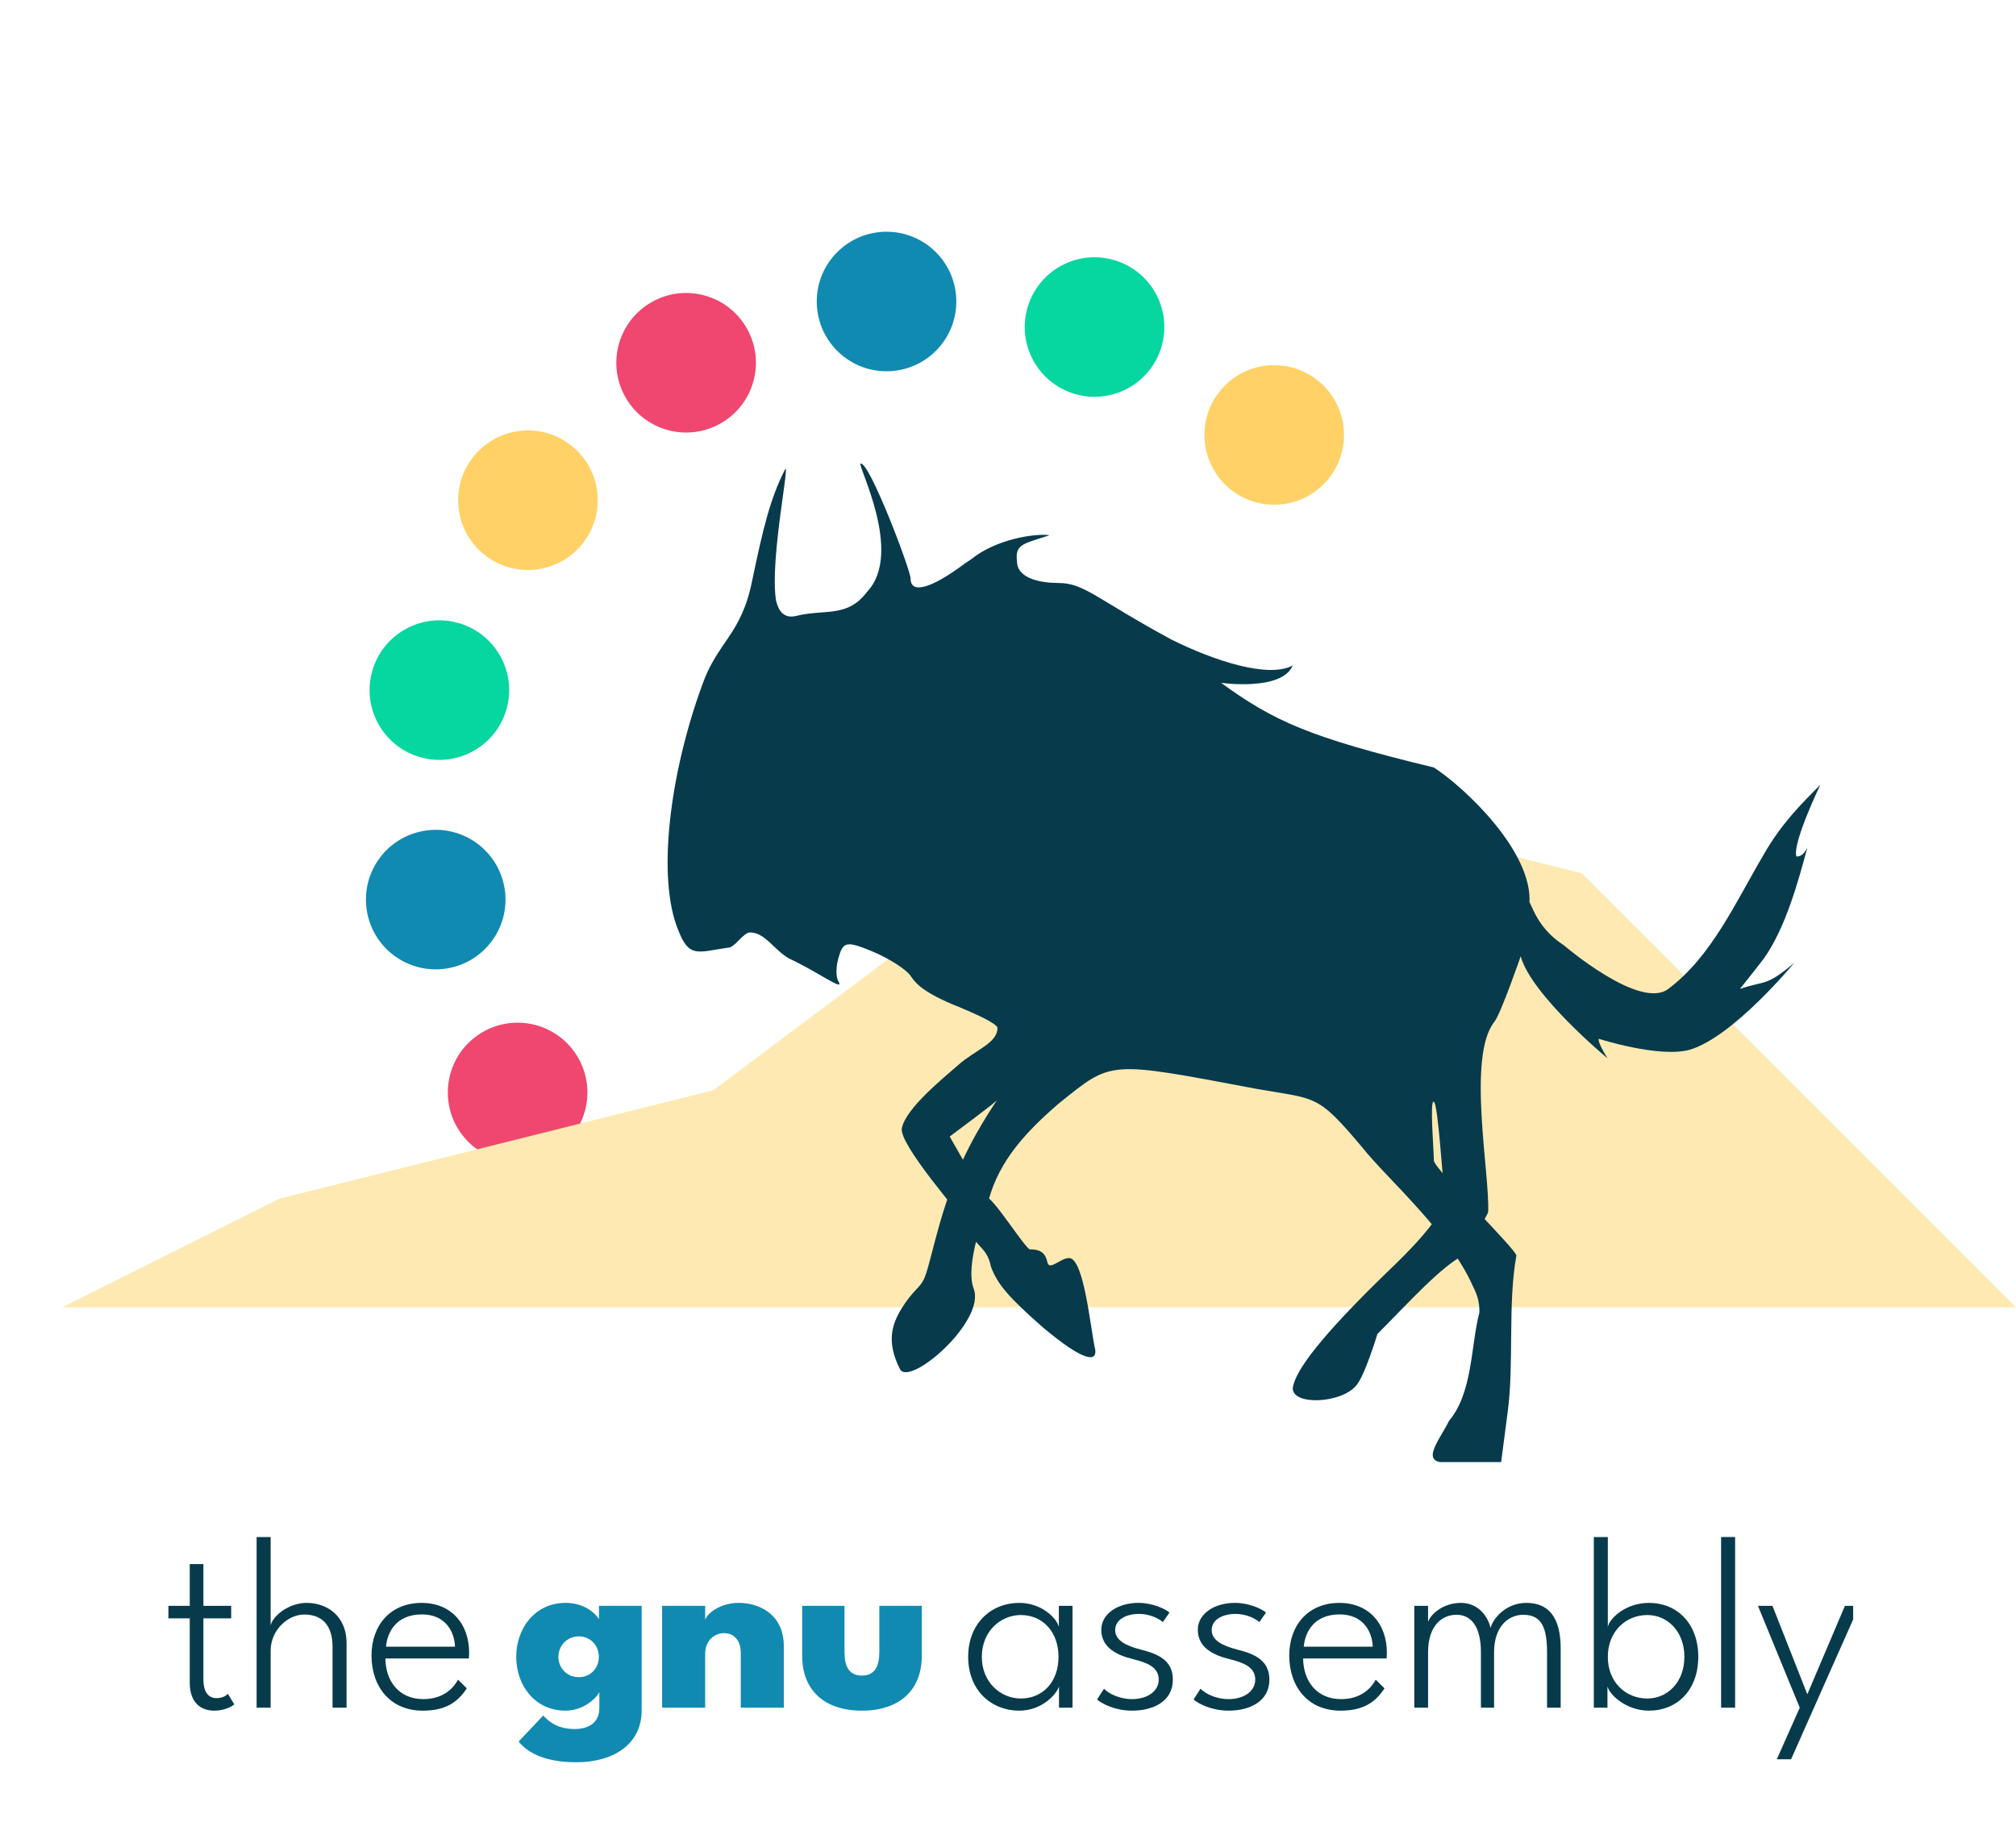 <?xml version="1.0" encoding="UTF-8" standalone="no"?>
<svg
   xmlns:dc="http://purl.org/dc/elements/1.1/"
   xmlns:cc="http://creativecommons.org/ns#"
   xmlns:rdf="http://www.w3.org/1999/02/22-rdf-syntax-ns#"
   xmlns:svg="http://www.w3.org/2000/svg"
   xmlns="http://www.w3.org/2000/svg"
   xmlns:sodipodi="http://sodipodi.sourceforge.net/DTD/sodipodi-0.dtd"
   xmlns:inkscape="http://www.inkscape.org/namespaces/inkscape"
   width="260.0"
   height="238.292"
   version="1.1"
   id="svg134"
   sodipodi:docname="logo.svg"
   inkscape:version="1.0.2 (e86c870879, 2021-01-15)">
  <defs
     id="defs138" />
  <sodipodi:namedview
     pagecolor="#ffffff"
     bordercolor="#666666"
     borderopacity="1"
     objecttolerance="10"
     gridtolerance="10"
     guidetolerance="10"
     inkscape:pageopacity="0"
     inkscape:pageshadow="2"
     inkscape:window-width="1920"
     inkscape:window-height="1016"
     id="namedview136"
     showgrid="false"
     inkscape:zoom="3.5922246"
     inkscape:cx="130"
     inkscape:cy="160.62776"
     inkscape:window-x="0"
     inkscape:window-y="27"
     inkscape:window-maximized="1"
     inkscape:current-layer="svg128" />
  <svg
     width="260.0"
     height="238.292"
     version="1.1"
     id="svg132">
    <svg
       height="228.292"
       width="260.0"
       class="aligned-center-offset"
       x="0"
       y="0"
       version="1.1"
       id="svg130">
      <svg
         x="0.0"
         width="260.0"
         height="197.292"
         y="0"
         version="1.1"
         id="svg112">
        <svg
           height="247.292"
           width="280.0"
           class="aligned-center-center"
           x="-20"
           y="0"
           version="1.1"
           id="svg110">
          <svg
             x="36.423"
             width="207.154"
             height="247.292"
             y="0.0"
             version="1.1"
             id="svg88">
            <svg
               height="207.292"
               width="207.154"
               class="rotate"
               x="0"
               y="0"
               version="1.1"
               id="svg86">
              <g
                 class="transform"
                 transform="translate(29.323 29.111) rotate(-35 74.254 74.535)"
                 id="g84">
                <svg
                   height="149.071"
                   width="148.508"
                   class="aligned-center-center"
                   x="0"
                   y="0"
                   version="1.1"
                   id="svg82">
                  <svg
                     height="18.0"
                     width="148.0"
                     class="rotate"
                     x="0.254"
                     y="65.535"
                     version="1.1"
                     id="svg10">
                    <g
                       class="transform"
                       transform="translate(0.0 0.0) rotate(0 74.0 9.0)"
                       id="g8">
                      <svg
                         width="148"
                         height="18"
                         version="1.1"
                         id="svg6">
                        <svg
                           width="18"
                           height="18"
                           x="0"
                           y="0"
                           version="1.1"
                           id="svg4">
                          <circle
                             r="9.0"
                             cy="9.0"
                             cx="9.0"
                             style="fill:#ef476f;stroke:none;stroke-width:0"
                             id="circle2" />
                        </svg>
                      </svg>
                    </g>
                  </svg>
                  <svg
                     height="76.641"
                     width="142.526"
                     class="rotate"
                     x="2.991"
                     y="36.215"
                     version="1.1"
                     id="svg20">
                    <g
                       class="transform"
                       transform="translate(-2.737 29.32) rotate(24 74.0 9.0)"
                       id="g18">
                      <svg
                         width="148"
                         height="18"
                         version="1.1"
                         id="svg16">
                        <svg
                           width="18"
                           height="18"
                           x="0"
                           y="0"
                           version="1.1"
                           id="svg14">
                          <circle
                             r="9.0"
                             cy="9.0"
                             cx="9.0"
                             style="fill:#118ab2;stroke:none;stroke-width:0"
                             id="circle12" />
                        </svg>
                      </svg>
                    </g>
                  </svg>
                  <svg
                     height="122.03"
                     width="112.408"
                     class="rotate"
                     x="18.05"
                     y="13.52"
                     version="1.1"
                     id="svg30">
                    <g
                       class="transform"
                       transform="translate(-17.796 52.015) rotate(48 74.0 9.0)"
                       id="g28">
                      <svg
                         width="148"
                         height="18"
                         version="1.1"
                         id="svg26">
                        <svg
                           width="18"
                           height="18"
                           x="0"
                           y="0"
                           version="1.1"
                           id="svg24">
                          <circle
                             r="9.0"
                             cy="9.0"
                             cx="9.0"
                             style="fill:#06d6a0;stroke:none;stroke-width:0"
                             id="circle22" />
                        </svg>
                      </svg>
                    </g>
                  </svg>
                  <svg
                     height="146.319"
                     width="62.854"
                     class="rotate"
                     x="42.827"
                     y="1.376"
                     version="1.1"
                     id="svg40">
                    <g
                       class="transform"
                       transform="translate(-42.573 64.159) rotate(72 74.0 9.0)"
                       id="g38">
                      <svg
                         width="148"
                         height="18"
                         version="1.1"
                         id="svg36">
                        <svg
                           width="18"
                           height="18"
                           x="0"
                           y="0"
                           version="1.1"
                           id="svg34">
                          <circle
                             r="9.0"
                             cy="9.0"
                             cx="9.0"
                             style="fill:#ffd166;stroke:none;stroke-width:0"
                             id="circle32" />
                        </svg>
                      </svg>
                    </g>
                  </svg>
                  <svg
                     height="149.071"
                     width="33.372"
                     class="rotate"
                     x="57.568"
                     y="0.0"
                     version="1.1"
                     id="svg50">
                    <g
                       class="transform"
                       transform="translate(-57.314 65.535) rotate(96 74.0 9.0)"
                       id="g48">
                      <svg
                         width="148"
                         height="18"
                         version="1.1"
                         id="svg46">
                        <svg
                           width="18"
                           height="18"
                           x="0"
                           y="0"
                           version="1.1"
                           id="svg44">
                          <circle
                             r="9.0"
                             cy="9.0"
                             cx="9.0"
                             style="fill:#ef476f;stroke:none;stroke-width:0"
                             id="circle42" />
                        </svg>
                      </svg>
                    </g>
                  </svg>
                  <svg
                     height="137.172"
                     width="89.588"
                     class="rotate"
                     x="29.46"
                     y="5.95"
                     version="1.1"
                     id="svg60">
                    <g
                       class="transform"
                       transform="translate(-29.206 59.586) rotate(120 74.0 9.0)"
                       id="g58">
                      <svg
                         width="148"
                         height="18"
                         version="1.1"
                         id="svg56">
                        <svg
                           width="18"
                           height="18"
                           x="0"
                           y="0"
                           version="1.1"
                           id="svg54">
                          <circle
                             r="9.0"
                             cy="9.0"
                             cx="9.0"
                             style="fill:#118ab2;stroke:none;stroke-width:0"
                             id="circle52" />
                        </svg>
                      </svg>
                    </g>
                  </svg>
                  <svg
                     height="101.554"
                     width="130.315"
                     class="rotate"
                     x="9.097"
                     y="23.758"
                     version="1.1"
                     id="svg70">
                    <g
                       class="transform"
                       transform="translate(-8.843 41.777) rotate(144 74.0 9.0)"
                       id="g68">
                      <svg
                         width="148"
                         height="18"
                         version="1.1"
                         id="svg66">
                        <svg
                           width="18"
                           height="18"
                           x="0"
                           y="0"
                           version="1.1"
                           id="svg64">
                          <circle
                             r="9.0"
                             cy="9.0"
                             cx="9.0"
                             style="fill:#06d6a0;stroke:none;stroke-width:0"
                             id="circle62" />
                        </svg>
                      </svg>
                    </g>
                  </svg>
                  <svg
                     height="48.378"
                     width="148.508"
                     class="rotate"
                     x="0.0"
                     y="50.347"
                     version="1.1"
                     id="svg80">
                    <g
                       class="transform"
                       transform="translate(0.254 15.189) rotate(168 74.0 9.0)"
                       id="g78">
                      <svg
                         width="148"
                         height="18"
                         version="1.1"
                         id="svg76">
                        <svg
                           width="18"
                           height="18"
                           x="0"
                           y="0"
                           version="1.1"
                           id="svg74">
                          <circle
                             r="9.0"
                             cy="9.0"
                             cx="9.0"
                             style="fill:#ffd166;stroke:none;stroke-width:0"
                             id="circle72" />
                        </svg>
                      </svg>
                    </g>
                  </svg>
                </svg>
              </g>
            </svg>
          </svg>
          <svg
             x="0.0"
             width="280.0"
             height="118.0"
             y="64.646"
             version="1.1"
             id="svg98">
            <svg
               height="98.0"
               width="280.0"
               class="scale"
               x="0"
               y="20"
               version="1.1"
               id="svg96">
              <g
                 transform="scale(2.8)"
                 class="transform"
                 id="g94">
                <svg
                   width="100"
                   height="35"
                   x="0"
                   y="0"
                   version="1.1"
                   id="svg92">
                  <polygon
                     style="fill:#ffe9b2;stroke:black;stroke-width:0"
                     points="0,30 10,30 20,25 40,20 60,5 80,10 100,30"
                     id="polygon90" />
                </svg>
              </g>
            </svg>
          </svg>
          <svg
             x="25.24"
             width="229.52"
             height="129.92"
             y="58.686"
             version="1.1"
             id="svg108">
            <svg
               height="129.92"
               width="149.52"
               class="scale"
               x="80"
               y="0"
               version="1.1"
               id="svg106">
              <g
                 transform="scale(2.8)"
                 class="transform"
                 id="g104">
                <svg
                   width="53.4"
                   height="46.4"
                   x="0"
                   y="0"
                   version="1.1"
                   id="svg102">
                  <path
                     style="fill:#073b4c;stroke:black;stroke-width:0"
                     d="m 14,5 c -1.6,1.2 -2.5,1.4 -2.5,0.7 c 0,-0.4 -1.9,-5.4 -2.3,-5.3 c -0.2,0 2,4.1 0.3,5.9 c -0.9,1.2 -1.9,0.8 -3.2,1.1 c -0.7,0.2 -0.9,-0.3 -1,-0.7 c -0.3,-1.9 0.7,-6.6 0.4,-6 c -0.67,1.32 -1,2.7 -1.5,5.1 c -0.5,2.5 -1.6,2.8 -2.3,4.8 c -1.5,4.1 -2.1,8.9 -1.1,11.3 c 0.5,1.3 0.9,1 2.3,0.8 c 0.3,0 0.7,-0.7 1,-0.7 c 0.7,0 1.1,0.8 1.8,1.2 c 1.3,0.6 2.5,1.5 2.3,1.1 c -0.2,-0.3 -0.1,-0.9 0,-1.2 c 0.2,-0.7 0.4,-0.7 1.6,-0.2 c 0.7,0.3 1.5,0.8 1.7,1.1 c 0.2,0.3 0.5,0.7 1.9,1.3 c 1,0.4 2.1,0.9 2.1,1.1 c 0,0.7 -1,1 -1.8,1.7 c -0.8,0.7 -2.4,2 -2.6,2.9 c -0.2,0.7 2.7,4 3.2,4.7 c 0.1,0.8 0.7,0.7 0.9,1.7 c 0.3,0.8 0.8,1.4 2.4,2.8 c 1.9,1.6 2.5,1.6 2.4,1 c -0.2,-0.8 -0.5,-4.2 -1.2,-4.2 c -0.4,0 -0.9,0.6 -1,0.2 c -0.1,-0.5 -0.4,-0.6 -0.8,-0.6 c -0.2,0 -1.7,-2.4 -2,-2.4 c -0.3,-0.3 -1.7,-2.8 -1.7,-2.8 c 0,0 2.3,-1.7 2.2,-1.7 c 0,0 -1.2,1.7 -1.9,3.5 c -0.9,2.2 -1.2,4.2 -1.5,4.8 c -0.2,0.4 -0.5,0.5 -1,1.3 c -0.5,0.8 -0.7,1.6 -0.1,2.8 c 0.4,0.9 4,-2.2 3.4,-3.7 c -0.4,-1.1 0.5,-3.4 0.7,-4.1 c 0.5,-1.8 1.7,-3.1 3.2,-4.4 c 2.5,-2 2.2,-2 9.1,-0.7 c 2.8,0.5 2.8,0.2 4.9,2.7 c 1.1,1.4 4,3.9 5.1,6.4 c 0.2,0.4 0.3,0.7 0.3,1.2 c -0.4,1.5 -0.3,3.7 -1.4,5 c -0.5,1 -1.5,2.1 0.2,1.9 l 2.2,0 l 0.3,-2.3 c 0.3,-2.2 0,-5 0.4,-7.2 c 0.1,-0.2 -3.8,-4 -3.8,-4.4 c 0,-0.5 -0.2,-2.8 0,-2.7 c 0.2,0.1 0.4,3.7 0.5,4.2 c 0.1,0.6 -0.5,1.6 -2.6,3.6 c -3.1,3 -4.3,4.6 -4.4,5.4 c 0,0.8 2.2,0.7 2.9,-0.1 c 0.4,-0.4 1,-2.4 1,-2.4 c 1.4,-1.4 3,-3.2 4.1,-3.7 l 1,-1.9 c 0.1,-1.7 -1,-7.2 0.3,-8.8 c 0.3,-0.4 1.2,-3 1.2,-3 c 0.5,1.8 4,4.7 4,4.7 c -0.5,-0.8 -0.4,-0.9 -0.4,-0.9 c 0,0 2.8,0.9 4.2,0.5 c 2,-0.6 4.8,-4 4.8,-4 c -1.3,1.1 -1.3,0.8 -2.5,1.2 c 0,0 0.8,-1 1.1,-1.4 c 1,-1.4 1.6,-3.6 2,-5.1 c -0.2,0.4 -0.4,0.4 -0.5,0.4 c -0.2,-0.6 1.1,-3.3 1.1,-3.3 c -0.9,0.9 -1.8,1.8 -2.6,3.2 c -1.3,2.2 -2.4,4.7 -4.4,6.2 c -1.3,1 -4.8,-2 -4.8,-2 c -1.4,-0.9 -1.5,-2.1 -1.7,-2.1 l 0.1,0.2 c 0.2,-2.4 -3,-5.4 -4.4,-6.3 c -5.8,-1.4 -7.4,-2.16 -9.8,-3.9 c 0,0 2.8,0.4 3.3,-0.8 c -1.1,0.6 -3.6,-0.2 -5.6,-1.2 c -3.5,-1.9 -4,-2.6 -5.2,-2.6 c -0.8,0 -1.9,-0.2 -1.9,-1 c -0.1,-0.8 0.3,-0.8 1.5,-1.2 c -0.7,-0.1 -2.5,0.2 -3.6,1.1 z"
                     id="path100" />
                </svg>
              </g>
            </svg>
          </svg>
        </svg>
      </svg>
      <svg
         height="31.0"
         width="218.0"
         class="aligned-offset-bottom"
         x="21.0"
         y="197.292"
         version="1.1"
         id="svg128">
        <svg
           height="31.0"
           width="40.0"
           x="0"
           y="0.0"
           version="1.1"
           id="svg116">
          <g
             aria-label="the"
             id="text114"
             style="font-style:normal;font-weight:normal;font-size:32px;font-family:'League spartan Light';fill:#073b4c;stroke:none;stroke-width:0">
            <path
               d="m 0.72,9.864 v 1.616 h 2.752 v 8.304 c 0,2.512 1.376,3.6 3.152,3.6 1.488,0 2.416,-0.64 2.592,-0.816 l -0.832,-1.36 c -0.08,0.112 -0.56,0.56 -1.456,0.56 -0.96,0 -1.696,-0.656 -1.696,-2.448 V 11.48 H 8.816 V 9.864 H 5.232 V 4.472 h -1.76 v 5.392 z"
               style="font-style:normal;font-weight:normal;font-size:32px;font-family:'League spartan Light';fill:#073b4c;stroke:none;stroke-width:0"
               id="path972" />
            <path
               d="m 18.56,9.48 c -2.432,0 -4.448,1.792 -4.656,2.928 V 0.984 h -1.808 V 23 h 1.808 v -7.344 c 0,-2.64 2.192,-4.672 4.336,-4.672 2.128,0 3.648,1.2 3.648,4.16 V 23 h 1.808 v -8.288 c 0,-3.696 -2.672,-5.232 -5.136,-5.232 z"
               style="font-style:normal;font-weight:normal;font-size:32px;font-family:'League spartan Light';fill:#073b4c;stroke:none;stroke-width:0"
               id="path974" />
            <path
               d="m 28.704,16.648 h 10.768 c 0.016,-0.16 0.032,-0.528 0.032,-0.72 0,-3.84 -2.4,-6.448 -6.112,-6.448 -4.096,0 -6.48,2.944 -6.48,6.784 0,4.032 2.416,7.12 6.608,7.12 2.896,0 4.48,-1.04 5.68,-2.88 l -1.136,-1.12 c -0.464,0.912 -1.76,2.512 -4.448,2.512 -3.296,0 -4.896,-2.48 -4.912,-5.248 z m 8.976,-1.52 h -8.896 c 0.16,-1.824 1.28,-4.16 4.624,-4.16 3.2,0 4.224,2.432 4.272,4.16 z"
               style="font-style:normal;font-weight:normal;font-size:32px;font-family:'League spartan Light';fill:#073b4c;stroke:none;stroke-width:0"
               id="path976" />
          </g>
        </svg>
        <svg
           x="40.0"
           width="63.0"
           height="31.0"
           y="0.0"
           version="1.1"
           id="svg122">
          <svg
             height="31.0"
             width="53.0"
             x="5"
             y="0"
             version="1.1"
             id="svg120">
            <g
               aria-label="gnu"
               id="text118"
               style="font-style:normal;font-weight:normal;font-size:32px;font-family:'League spartan ExtraBold';fill:#118ab2;stroke:none;stroke-width:0">
              <path
                 d="m 8.336,30.04 c 4.72,0 8.416,-2.272 8.416,-6.688 V 9.864 h -5.504 v 1.728 C 10.752,10.76 9.296,9.48 6.928,9.48 c -3.888,0 -6.352,3.232 -6.352,6.96 0,3.744 2.464,6.944 6.352,6.944 2.464,0 4.048,-1.744 4.368,-2.384 v 2.048 c 0,1.856 -1.328,2.704 -3.216,2.704 -2.048,0 -3.248,-0.864 -4.016,-1.744 l -3.184,3.36 c 1.744,2.144 4.816,2.672 7.456,2.672 z m -2.32,-13.6 c 0,-1.456 1.136,-2.64 2.624,-2.64 1.52,0 2.592,1.184 2.592,2.64 0,1.472 -1.072,2.624 -2.592,2.624 -1.488,0 -2.624,-1.152 -2.624,-2.624 z"
                 style="font-style:normal;font-weight:normal;font-size:32px;font-family:'League spartan ExtraBold';fill:#118ab2;stroke:none;stroke-width:0"
                 id="path965" />
              <path
                 d="m 29.248,9.48 c -2.112,0 -3.936,1.152 -4.304,2.176 V 9.864 h -5.552 V 23 h 5.552 v -6.992 c 0,-1.568 1.12,-2.624 2.432,-2.624 1.28,0 2.16,0.928 2.16,2.544 V 23 h 5.552 v -7.952 c 0,-3.968 -3.008,-5.568 -5.84,-5.568 z"
                 style="font-style:normal;font-weight:normal;font-size:32px;font-family:'League spartan ExtraBold';fill:#118ab2;stroke:none;stroke-width:0"
                 id="path967" />
              <path
                 d="M 42.912,15.768 V 9.864 h -5.456 v 6.464 c 0,4.352 2.8,7.056 7.696,7.056 4.912,0 7.728,-2.704 7.728,-7.056 V 9.864 h -5.472 v 5.904 c 0,1.872 -0.56,3.088 -2.256,3.088 -1.68,0 -2.24,-1.216 -2.24,-3.088 z"
                 style="font-style:normal;font-weight:normal;font-size:32px;font-family:'League spartan ExtraBold';fill:#118ab2;stroke:none;stroke-width:0"
                 id="path969" />
            </g>
          </svg>
        </svg>
        <svg
           height="31.0"
           width="115.0"
           x="103.0"
           y="0.0"
           version="1.1"
           id="svg126">
          <g
             aria-label="assembly"
             id="text124"
             style="font-style:normal;font-weight:normal;font-size:32px;font-family:'League spartan Light';fill:#073b4c;stroke:none;stroke-width:0">
            <path
               d="M 12.576,23 H 14.32 V 9.864 H 12.56 V 12.6 C 12.384,11.608 10.464,9.48 7.44,9.48 c -3.568,0 -6.576,2.608 -6.576,6.96 0,4.352 3.008,6.944 6.576,6.944 3.056,0 4.928,-2.272 5.136,-3.136 z M 2.624,16.44 c 0,-3.344 2.48,-5.392 5.024,-5.392 2.8,0 4.864,2.128 4.864,5.392 0,3.28 -2.064,5.376 -4.864,5.376 -2.544,0 -5.024,-2.032 -5.024,-5.376 z"
               style="font-style:normal;font-weight:normal;font-size:32px;font-family:'League spartan Light';fill:#073b4c;stroke:none;stroke-width:0"
               id="path979" />
            <path
               d="m 22.8,9.48 c -2.592,0 -4.768,1.376 -4.768,3.472 0,2.256 1.936,3.264 4.112,3.792 1.712,0.432 3.296,0.976 3.296,2.64 0,1.488 -1.456,2.512 -3.44,2.512 -1.712,0 -3.072,-0.768 -3.616,-1.344 l -0.896,1.392 c 0.656,0.576 2.352,1.44 4.528,1.44 2.768,0 5.248,-1.232 5.248,-4 0,-2.464 -1.84,-3.296 -4.112,-3.872 -2,-0.512 -3.328,-1.216 -3.328,-2.528 0,-1.328 1.376,-2.08 3.088,-2.08 1.392,0 2.592,0.624 3.056,1.056 l 0.864,-1.232 c -0.608,-0.512 -2.224,-1.248 -4.032,-1.248 z"
               style="font-style:normal;font-weight:normal;font-size:32px;font-family:'League spartan Light';fill:#073b4c;stroke:none;stroke-width:0"
               id="path981" />
            <path
               d="m 35.248,9.48 c -2.592,0 -4.768,1.376 -4.768,3.472 0,2.256 1.936,3.264 4.112,3.792 1.712,0.432 3.296,0.976 3.296,2.64 0,1.488 -1.456,2.512 -3.44,2.512 -1.712,0 -3.072,-0.768 -3.616,-1.344 l -0.896,1.392 c 0.656,0.576 2.352,1.44 4.528,1.44 2.768,0 5.248,-1.232 5.248,-4 0,-2.464 -1.84,-3.296 -4.112,-3.872 -2,-0.512 -3.328,-1.216 -3.328,-2.528 0,-1.328 1.376,-2.08 3.088,-2.08 1.392,0 2.592,0.624 3.056,1.056 l 0.864,-1.232 c -0.608,-0.512 -2.224,-1.248 -4.032,-1.248 z"
               style="font-style:normal;font-weight:normal;font-size:32px;font-family:'League spartan Light';fill:#073b4c;stroke:none;stroke-width:0"
               id="path983" />
            <path
               d="m 44.064,16.648 h 10.768 c 0.016,-0.16 0.032,-0.528 0.032,-0.72 0,-3.84 -2.4,-6.448 -6.112,-6.448 -4.096,0 -6.48,2.944 -6.48,6.784 0,4.032 2.416,7.12 6.608,7.12 2.896,0 4.48,-1.04 5.68,-2.88 l -1.136,-1.12 c -0.464,0.912 -1.76,2.512 -4.448,2.512 -3.296,0 -4.896,-2.48 -4.912,-5.248 z m 8.976,-1.52 h -8.896 c 0.16,-1.824 1.28,-4.16 4.624,-4.16 3.2,0 4.224,2.432 4.272,4.16 z"
               style="font-style:normal;font-weight:normal;font-size:32px;font-family:'League spartan Light';fill:#073b4c;stroke:none;stroke-width:0"
               id="path985" />
            <path
               d="m 72.848,9.48 c -2.416,0 -4.16,1.728 -4.624,3.232 -0.24,-1.232 -1.408,-3.232 -3.808,-3.232 -2.32,0 -3.92,1.472 -4.24,2.464 v -2.08 h -1.776 V 23 h 1.776 v -7.136 c 0,-3.552 1.872,-4.848 3.664,-4.848 1.888,0 3.152,1.504 3.152,4.848 V 23 h 1.696 v -7.136 c 0,-3.472 1.968,-4.848 3.744,-4.848 2.304,0 3.088,1.504 3.088,4.848 V 23 h 1.76 v -7.616 c 0,-4.016 -1.536,-5.904 -4.432,-5.904 z"
               style="font-style:normal;font-weight:normal;font-size:32px;font-family:'League spartan Light';fill:#073b4c;stroke:none;stroke-width:0"
               id="path987" />
            <path
               d="m 81.552,23 h 1.76 v -2.752 c 0.208,1.008 2.352,3.136 5.36,3.136 3.568,0 6.352,-2.592 6.352,-6.944 0,-4.352 -2.784,-6.96 -6.352,-6.96 -3.056,0 -5.152,2.064 -5.312,3.12 V 0.984 h -1.808 z m 11.68,-6.56 c 0,3.344 -2.24,5.376 -4.768,5.376 -2.8,0 -5.104,-2.096 -5.104,-5.376 0,-3.264 2.304,-5.392 5.104,-5.392 2.528,0 4.768,2.048 4.768,5.392 z"
               style="font-style:normal;font-weight:normal;font-size:32px;font-family:'League spartan Light';fill:#073b4c;stroke:none;stroke-width:0"
               id="path989" />
            <path
               d="M 99.776,23 V 0.984 h -1.808 V 23 Z"
               style="font-style:normal;font-weight:normal;font-size:32px;font-family:'League spartan Light';fill:#073b4c;stroke:none;stroke-width:0"
               id="path991" />
            <path
               d="m 109.088,21.272 -4.496,-11.408 h -1.872 l 5.392,13.136 -2.96,6.656 h 1.84 l 8.784,-19.792 h -1.84 z"
               style="font-style:normal;font-weight:normal;font-size:32px;font-family:'League spartan Light';fill:#073b4c;stroke:none;stroke-width:0"
               id="path993" />
          </g>
        </svg>
      </svg>
    </svg>
  </svg>
</svg>
